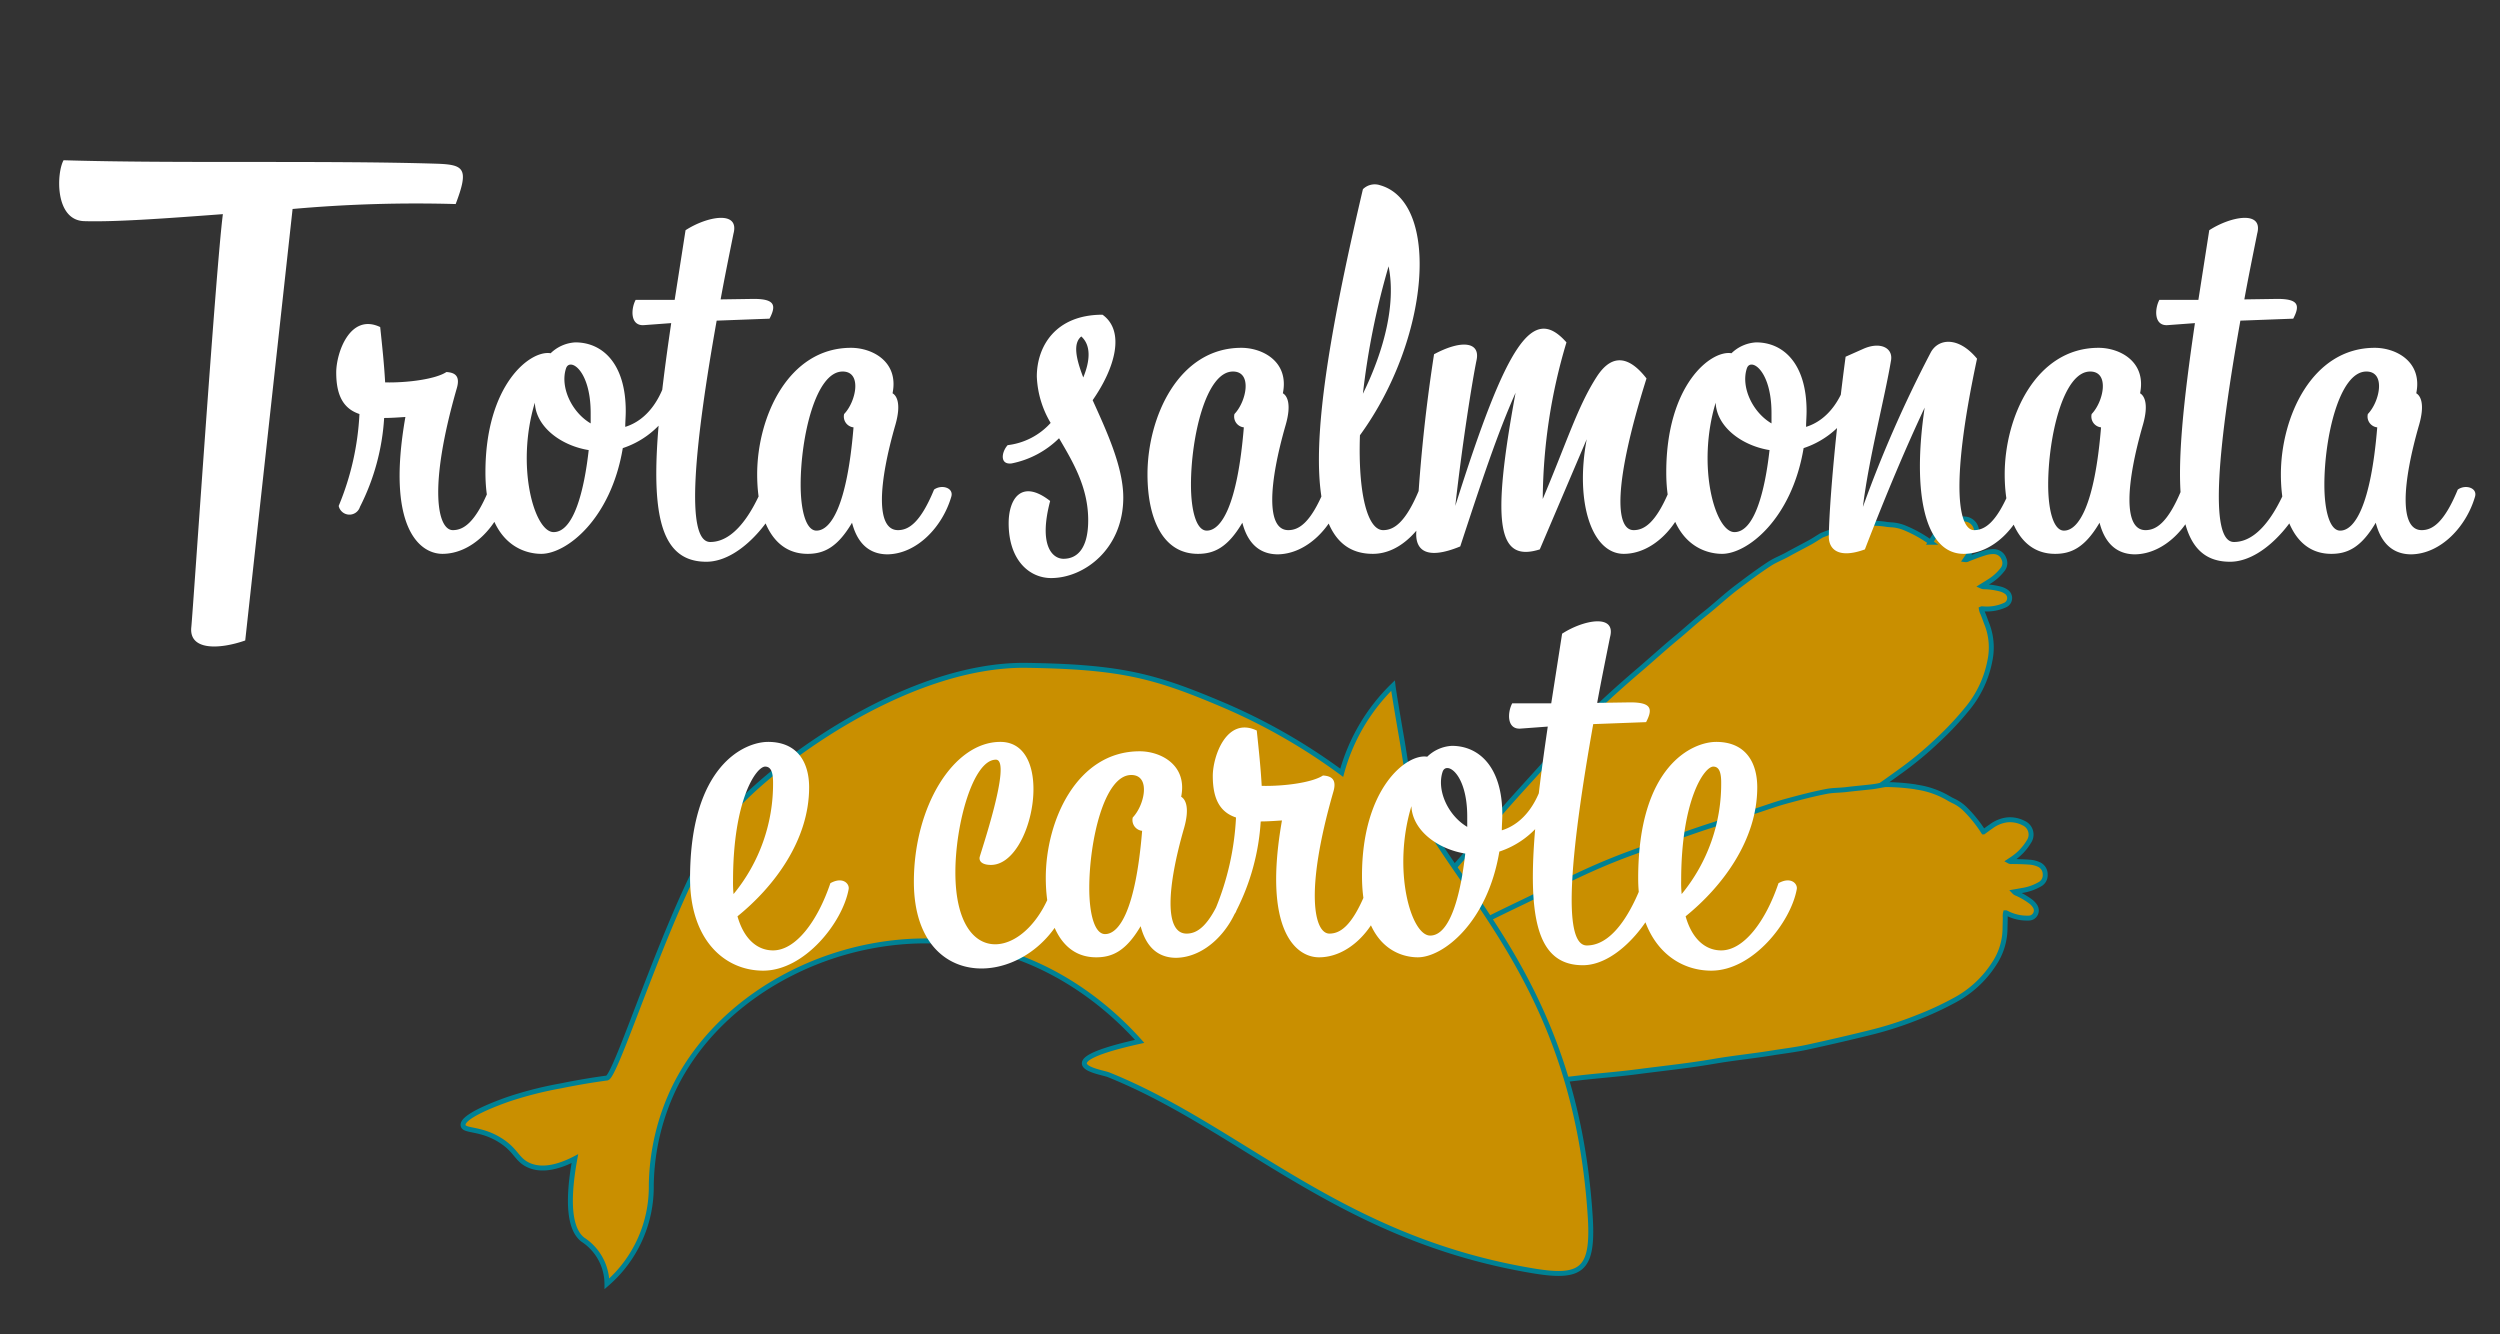 <svg xmlns="http://www.w3.org/2000/svg" xmlns:xlink="http://www.w3.org/1999/xlink" width="253" height="135" viewBox="0 0 253 135">
  <rect x="0" y="0" width="253" height="135" fill="#333333" stroke="none"/>
  <defs>
    <clipPath id="clip-trota_salmonata_carote">
      <rect width="253" height="135"/>
    </clipPath>
  </defs>
  <g id="trota_salmonata_carote" clip-path="url(#clip-trota_salmonata_carote)">
    <g id="Raggruppa_11029" data-name="Raggruppa 11029" transform="translate(46.862 52.511)">
      <g id="Raggruppa_10809" data-name="Raggruppa 10809" transform="translate(0 0)">
        <path id="Tracciato_1806" data-name="Tracciato 1806" d="M183.977,210.74a35.728,35.728,0,0,0,3.956-3.29A30.79,30.79,0,0,0,190.7,204.5a10.784,10.784,0,0,0,2.376-4.938,6.545,6.545,0,0,0-.261-3.652c-.16-.391-.288-.794-.454-1.185a1.476,1.476,0,0,1-.142-.434c.024-.01.038-.024.051-.024l.2.014a4.4,4.4,0,0,0,2.117-.373.773.773,0,0,0,.142-1.369,1.785,1.785,0,0,0-.6-.271,7.22,7.22,0,0,0-1.566-.227.638.638,0,0,1-.314-.053c.243-.152.462-.284.677-.425a5.1,5.1,0,0,0,1.438-1.266,1.032,1.032,0,0,0,.13-1.1,1.088,1.088,0,0,0-.992-.711,2.774,2.774,0,0,0-.96.142c-.569.176-1.122.393-1.675.61a.4.4,0,0,1-.273.061c.091-.134.17-.245.245-.359a5.486,5.486,0,0,0,.869-2.208,1.27,1.27,0,0,0-1.2-1.548,3.014,3.014,0,0,0-1.677.328,3.468,3.468,0,0,0-1.254,1.236c-.166.249-.318.508-.5.788a12.905,12.905,0,0,0-2.548-1.426,4.217,4.217,0,0,0-1.292-.328c-.186-.01-.373-.026-.559-.045a8.848,8.848,0,0,0-3.557.134,1.192,1.192,0,0,1-.168.03,21.828,21.828,0,0,0-2.785.887,1.351,1.351,0,0,0-.259.136c-.334.2-.658.423-1,.61-.762.419-1.54.812-2.3,1.236-.6.332-1.244.571-1.819.944-1.132.737-2.212,1.548-3.29,2.362-1.138.857-2.171,1.843-3.29,2.724-1.011.8-1.951,1.673-2.943,2.492-1.264,1.049-2.477,2.161-3.727,3.227q-1.561,1.33-3.073,2.714c-1.485,1.367-2.9,2.806-4.256,4.3-1.195,1.319-2.378,2.652-3.577,3.972-1.483,1.631-2.968,3.261-4.365,4.967-1.373,1.677-2.795,3.308-4.238,4.918-1.513,1.683-3.04,3.352-4.531,5.052-1.059,1.207-1.979,2.52-2.911,3.824-.754,1.051-1.471,2.127-2.165,3.221a49.315,49.315,0,0,1-3.152,4.065c-.593.749-1.078,1.566-1.659,2.321a1.252,1.252,0,0,0-.2,1.07.571.571,0,0,0,.267.391,1.977,1.977,0,0,0,1.086.324,12.733,12.733,0,0,0,1.793-.192,19.627,19.627,0,0,0,2.332-.715,26.112,26.112,0,0,0,4.458-1.908c1.262-.691,2.5-1.422,3.8-2.062,1.444-.715,2.925-1.349,4.369-2.064,1.511-.747,2.98-1.572,4.5-2.3,1.4-.67,2.8-1.343,4.169-2.086,1.25-.679,2.5-1.369,3.786-1.973,1.5-.7,2.935-1.515,4.383-2.311,1.768-.97,3.581-1.859,5.336-2.854,2.25-1.274,4.541-2.481,6.739-3.847,1.712-1.066,3.5-2.007,5.226-3.053,1.037-.628,2.1-1.211,3.1-1.894Q181.4,212.609,183.977,210.74Z" transform="translate(-38.567 -185.172)" fill="#c98f00" stroke="#008194" stroke-miterlimit="10" stroke-width="0.5"/>
        <path id="Tracciato_1807" data-name="Tracciato 1807" d="M185.79,223.914a35.724,35.724,0,0,0,4.9-1.564,31.218,31.218,0,0,0,3.675-1.693,10.77,10.77,0,0,0,4.055-3.685,6.559,6.559,0,0,0,1.132-3.482c0-.423.03-.845.024-1.27a1.4,1.4,0,0,1,.03-.454c.026,0,.045-.01.057,0,.059.028.116.059.174.087a4.441,4.441,0,0,0,2.1.448.773.773,0,0,0,.646-1.215,1.729,1.729,0,0,0-.452-.476,7.279,7.279,0,0,0-1.367-.8.633.633,0,0,1-.271-.166c.28-.049.535-.091.788-.14a5.091,5.091,0,0,0,1.807-.634,1.032,1.032,0,0,0,.533-.972,1.086,1.086,0,0,0-.652-1.029,2.7,2.7,0,0,0-.944-.229c-.592-.049-1.185-.055-1.779-.063a.415.415,0,0,1-.277-.045c.134-.089.249-.164.361-.241a5.482,5.482,0,0,0,1.635-1.72,1.272,1.272,0,0,0-.531-1.886,3,3,0,0,0-1.677-.324,3.429,3.429,0,0,0-1.625.675c-.249.166-.486.35-.756.543a12.981,12.981,0,0,0-1.825-2.279,4.282,4.282,0,0,0-1.074-.788c-.17-.079-.336-.164-.5-.251a8.838,8.838,0,0,0-3.348-1.211c-.055-.006-.111-.026-.168-.036a21.461,21.461,0,0,0-2.913-.225,1.33,1.33,0,0,0-.29.03c-.385.063-.768.146-1.155.192-.865.1-1.732.174-2.6.28-.677.085-1.367.061-2.04.194-1.325.259-2.633.6-3.936.954-1.377.367-2.7.895-4.072,1.29-1.236.357-2.437.818-3.662,1.2-1.566.5-3.109,1.072-4.667,1.592q-1.946.649-3.867,1.363c-1.89.709-3.741,1.511-5.56,2.39-1.6.774-3.2,1.566-4.805,2.338-1.989.956-3.976,1.908-5.911,2.965-1.9,1.039-3.832,2.018-5.775,2.968-2.032.991-4.074,1.965-6.095,2.982-1.434.721-2.781,1.592-4.134,2.449-1.094.693-2.163,1.42-3.215,2.175a49.357,49.357,0,0,1-4.448,2.585c-.83.47-1.588,1.047-2.408,1.527a1.246,1.246,0,0,0-.587.916.57.57,0,0,0,.1.464,2,2,0,0,0,.885.707,12.619,12.619,0,0,0,1.736.5,19.246,19.246,0,0,0,2.429.213,26.342,26.342,0,0,0,4.849-.095c1.43-.168,2.854-.377,4.292-.486,1.606-.122,3.217-.152,4.825-.273,1.679-.126,3.352-.34,5.032-.442,1.55-.095,3.1-.194,4.645-.369,1.416-.16,2.828-.332,4.252-.409,1.649-.089,3.286-.3,4.928-.494,2-.237,4.017-.379,6.018-.642,2.566-.338,5.139-.6,7.691-1.039,1.987-.346,4-.545,5.988-.867,1.2-.194,2.406-.334,3.589-.591C181.659,224.9,183.731,224.427,185.79,223.914Z" transform="translate(-43.508 -171.9)" fill="#c98f00" stroke="#008194" stroke-miterlimit="10" stroke-width="0.5"/>
        <path id="Tracciato_1808" data-name="Tracciato 1808" d="M148.911,230.733c-2.86.636-5.643,1.444-5.6,2.238.034.652,1.983.952,2.465,1.146,13.456,5.425,23.347,16.592,43,19.845,4.831.8,6.032-.1,5.747-5.257-1.244-20.726-10.63-30.4-16.043-39.072-2.437-3.849-2.406-5.913-3.079-9.735-.172-.986-.776-4.513-.851-5.169a19.394,19.394,0,0,0-5.19,8.822,59.545,59.545,0,0,0-12.127-6.926c-6.845-2.9-10.262-3.8-19.717-3.946-12.551-.2-26.748,10.72-30.51,15.535C102.024,214.593,96.046,234.3,95,234.442l-.109.014s-.735.1-1.5.221c-.34.055-1.679.275-3.044.555a38.292,38.292,0,0,0-5.315,1.351c-.752.265-4.748,1.683-4.588,2.65.1.62,1.764.237,3.78,1.517,1.633,1.037,1.649,1.991,2.9,2.53.869.373,2.291.527,4.631-.681-.986,5.406-.2,7.414.808,8.2A5.358,5.358,0,0,1,95,255.263a12.972,12.972,0,0,0,4.487-9.994,23.62,23.62,0,0,1,2.226-9.644c4.906-10.308,17.657-16.444,29.386-14.793C140.669,222.179,146.76,228.321,148.911,230.733Z" transform="translate(-80.439 -177.856)" fill="#c98f00" stroke="#008194" stroke-miterlimit="10" stroke-width="0.5"/>
      </g>
    </g>
    <g id="Raggruppa_11030" data-name="Raggruppa 11030" transform="translate(-6.676 5.083)">
      <path id="Tracciato_1939" data-name="Tracciato 1939" d="M35.966.387C25.224,3.518,10.782,8.564.039,11.694c-.287,1.41,1,6.061,3.893,5.217,3.024-.881,7.827-2.839,13.127-5.011.985,5.3,9.456,38.813,9.872,40.716.482,2.373,3.384,1.317,5.612-.379L23.606,9.223A141,141,0,0,1,39.15,3.648C39.341-.246,38.732-.418,35.966.387Z" transform="matrix(0.951, 0.309, -0.309, 0.951, 16.686, 0)" fill="#fff"/>
      <path id="Tracciato_2001" data-name="Tracciato 2001" d="M13.3-16.55c0-2.55-1.2-4.6-4.15-4.6-2.4,0-7.9,2.4-7.9,13.8C1.25-1.1,4.75,2,8.65,2c4.2,0,8.05-4.9,8.65-8.25.1-.55-.6-1.3-1.85-.6-1.3,3.85-3.5,6.8-5.8,6.8C8.05-.05,6.7-1.2,6.05-3.5,9.7-6.45,13.3-11.15,13.3-16.55ZM5.6-7.1c0-8.2,2.35-11.55,3.25-11.55.55,0,.8.5.8,1.6a17.532,17.532,0,0,1-4,11.3A11.312,11.312,0,0,1,5.6-7.1ZM32.2-19.35c1.7,0-1.65,9.7-1.65,9.9-.05.45.35.75,1.15.75,4.3,0,6.6-12.45.95-12.45C27.9-21.15,23.9-14.6,23.9-7c0,12.55,13.7,10.6,16,.75.15-.7-.95-1.25-1.85-.6C35.7.85,28.1,2.3,28.1-7.95,28.1-12.85,29.9-19.35,32.2-19.35ZM51.5-1.75c-2.25,0-2-4.65-.25-10.7.55-1.95.2-2.85-.3-3.15.65-3.2-2.05-4.6-4.2-4.6-6.35,0-9.5,7-9.5,12.8,0,4.4,1.5,8.05,5.1,8.05,1.6,0,3-.6,4.5-3.15C47.55.2,49.2.7,50.45.7,53.4.65,56-2.05,56.9-5.15c.25-.9-1-1.25-1.75-.7C53.75-2.45,52.55-1.75,51.5-1.75ZM46.05-13.5A1.1,1.1,0,0,0,47-12.15C46.35-4.2,44.7-1.7,43.25-1.7c-1.05,0-1.6-2-1.6-4.65,0-4.75,1.5-11.45,4.25-11.45C47.9-17.8,47.25-14.75,46.05-13.5ZM64.9.65c2.95,0,5.55-2.7,6.45-5.8.25-.9-1-1.25-1.75-.7-1.4,3.4-2.6,4.1-3.65,4.1-1.5,0-2.55-4.1.4-14.35.4-1.35-.3-1.6-1.05-1.65-1.05.7-3.85,1.1-6.2,1.05-.1-1.85-.3-3.7-.5-5.6-3.05-1.45-4.45,2.6-4.45,4.6,0,2.5.85,3.7,2.35,4.2a27.7,27.7,0,0,1-2.1,9.3,1.112,1.112,0,0,0,2.15.1,22.932,22.932,0,0,0,2.45-9c.65,0,1.4-.05,2.15-.1C59.2-2.1,62.55.65,64.9.65ZM88-19.05c-.65,4.1-2.5,6.2-4.6,6.85,0-.5.05-1.05.05-1.6,0-4.8-2.35-6.95-5.1-6.95a3.869,3.869,0,0,0-2.5,1.1C73.8-20,69.25-16.5,69.25-7.6c0,7.25,3.9,8.25,5.65,8.25,2.55,0,7.05-3.5,8.25-10.7a8.954,8.954,0,0,0,6.15-8.3C89.3-18.95,88.8-19.3,88-19.05ZM76.15-1.55c-1.95,0-3.85-6.65-1.9-13.1.1,2.45,2.65,4.35,5.45,4.8C79.25-5.8,78.2-1.55,76.15-1.55ZM77.4-18.1c.35-1.15,2.5.1,2.5,4.5v1.05C77.95-13.7,76.8-16.25,77.4-18.1ZM91.6,1.45c3.85,0,7.65-5.35,8.05-8.2.15-.9-1.05-1.1-1.85-.6-.9,2.5-2.85,6.8-5.8,6.8-2.6,0-1.55-10,.65-22.4l5.35-.2c.7-1.35.55-2-1.6-2l-3.35.05c.4-2.2.85-4.4,1.3-6.65.65-2.4-2.7-1.75-4.85-.35l-1.1,7.05H84.45c-.5.95-.55,2.7.9,2.55l2.7-.2C85.7-6.7,85.55,1.45,91.6,1.45Zm17.65-18c0-2.55-1.2-4.6-4.15-4.6-2.4,0-7.9,2.4-7.9,13.8C97.2-1.1,100.7,2,104.6,2c4.2,0,8.05-4.9,8.65-8.25.1-.55-.6-1.3-1.85-.6-1.3,3.85-3.5,6.8-5.8,6.8-1.6,0-2.95-1.15-3.6-3.45C105.65-6.45,109.25-11.15,109.25-16.55Zm-7.7,9.45c0-8.2,2.35-11.55,3.25-11.55.55,0,.8.5.8,1.6a17.532,17.532,0,0,1-4,11.3A11.311,11.311,0,0,1,101.55-7.1Z" transform="translate(75.26 91.147)" fill="#fff"/>
      <path id="Tracciato_2000" data-name="Tracciato 2000" d="M11.1.65c2.95,0,5.55-2.7,6.45-5.8.25-.9-1-1.25-1.75-.7-1.4,3.4-2.6,4.1-3.65,4.1-1.5,0-2.55-4.1.4-14.35.4-1.35-.3-1.6-1.05-1.65-1.05.7-3.85,1.1-6.2,1.05-.1-1.85-.3-3.7-.5-5.6C1.75-23.75.35-19.7.35-17.7c0,2.5.85,3.7,2.35,4.2A27.7,27.7,0,0,1,.6-4.2a1.112,1.112,0,0,0,2.15.1,22.932,22.932,0,0,0,2.45-9c.65,0,1.4-.05,2.15-.1C5.4-2.1,8.75.65,11.1.65Zm23.1-19.7c-.65,4.1-2.5,6.2-4.6,6.85,0-.5.05-1.05.05-1.6,0-4.8-2.35-6.95-5.1-6.95a3.869,3.869,0,0,0-2.5,1.1C20-20,15.45-16.5,15.45-7.6c0,7.25,3.9,8.25,5.65,8.25,2.55,0,7.05-3.5,8.25-10.7a8.954,8.954,0,0,0,6.15-8.3C35.5-18.95,35-19.3,34.2-19.05ZM22.35-1.55c-1.95,0-3.85-6.65-1.9-13.1.1,2.45,2.65,4.35,5.45,4.8C25.45-5.8,24.4-1.55,22.35-1.55ZM23.6-18.1c.35-1.15,2.5.1,2.5,4.5v1.05C24.15-13.7,23-16.25,23.6-18.1ZM37.8,1.45c3.85,0,7.65-5.35,8.05-8.2.15-.9-1.05-1.1-1.85-.6-.9,2.5-2.85,6.8-5.8,6.8-2.6,0-1.55-10,.65-22.4l5.35-.2c.7-1.35.55-2-1.6-2l-3.35.05c.4-2.2.85-4.4,1.3-6.65.65-2.4-2.7-1.75-4.85-.35l-1.1,7.05H30.65c-.5.95-.55,2.7.9,2.55l2.7-.2C31.9-6.7,31.75,1.45,37.8,1.45Zm19.4-3.2c-2.25,0-2-4.65-.25-10.7.55-1.95.2-2.85-.3-3.15.65-3.2-2.05-4.6-4.2-4.6-6.35,0-9.5,7-9.5,12.8,0,4.4,1.5,8.05,5.1,8.05,1.6,0,3-.6,4.5-3.15C53.25.2,54.9.7,56.15.7,59.1.65,61.7-2.05,62.6-5.15c.25-.9-1-1.25-1.75-.7C59.45-2.45,58.25-1.75,57.2-1.75ZM51.75-13.5a1.1,1.1,0,0,0,.95,1.35C52.05-4.2,50.4-1.7,48.95-1.7c-1.05,0-1.6-2-1.6-4.65,0-4.75,1.5-11.45,4.25-11.45C53.6-17.8,52.95-14.75,51.75-13.5ZM68.3-10.35c-.6.65-.85,2,.4,1.85a9.437,9.437,0,0,0,4.8-2.55c1.4,2.4,2.95,4.95,2.95,8.3,0,2.85-1.1,3.9-2.5,3.9-1.1,0-2.55-1.3-1.35-5.85-2.95-2.3-4.2-.15-4.2,2.25,0,3.75,2.1,5.55,4.3,5.55C76.05,3.1,80,.15,80-5.05c0-3.1-1.7-6.75-3.1-9.85,2.3-3.3,3.3-7,1-8.65-4.8,0-6.65,3.25-6.65,6.25a9.885,9.885,0,0,0,1.4,4.7A6.952,6.952,0,0,1,68.3-10.35Zm7.45-11c1,.9.9,2.45.2,4.15C75.2-19.15,74.9-20.65,75.75-21.35ZM96.7-1.75c-2.25,0-2-4.65-.25-10.7.55-1.95.2-2.85-.3-3.15.65-3.2-2.05-4.6-4.2-4.6-6.35,0-9.5,7-9.5,12.8,0,4.4,1.5,8.05,5.1,8.05,1.6,0,3-.6,4.5-3.15C92.75.2,94.4.7,95.65.7c2.95-.05,5.55-2.75,6.45-5.85.25-.9-1-1.25-1.75-.7C98.95-2.45,97.75-1.75,96.7-1.75ZM91.25-13.5a1.1,1.1,0,0,0,.95,1.35C91.55-4.2,89.9-1.7,88.45-1.7c-1.05,0-1.6-2-1.6-4.65,0-4.75,1.5-11.45,4.25-11.45C93.1-17.8,92.45-14.75,91.25-13.5ZM106.3-1.75c-1.6,0-2.55-3.75-2.35-9.6,7.1-9.75,8.15-23.55,2.05-25.3a1.7,1.7,0,0,0-1.75.4c-5.45,23.2-6.75,36.9,1,36.9,2.95,0,5.25-2.8,6.45-5.8.35-.9-.65-1.25-1.75-.7C108.55-2.45,107.35-1.75,106.3-1.75Zm.55-26.7c.75,3.75-.4,8.4-2.6,12.9A76.469,76.469,0,0,1,106.85-28.45ZM130.65.65c2.9,0,5.5-2.7,6.4-5.8.25-.9-1-1.25-1.75-.7-1.4,3.4-2.6,4.1-3.65,4.1-1.85,0-2.1-4.55,1.3-15.35-1.55-2-3.35-2.8-5.05-.15-1.9,2.95-3,6.55-5.45,12.35a56.3,56.3,0,0,1,2.4-15.85c-3.4-3.85-6-.1-11.25,16.55.7-6.25,1.7-12.55,2.15-14.75.4-1.85-1.5-2.1-4.3-.6a166.254,166.254,0,0,0-1.8,18C109.55.3,110.7,1.3,114.1-.1c2.15-6.55,3.75-11.4,5.6-15.55-2.45,13.3-1.85,17.2,2.45,15.85l4.75-11.15C125.7-4.6,127.4.65,130.65.65Zm23.05-19.7c-.65,4.1-2.5,6.2-4.6,6.85,0-.5.05-1.05.05-1.6,0-4.8-2.35-6.95-5.1-6.95a3.869,3.869,0,0,0-2.5,1.1c-2.05-.35-6.6,3.15-6.6,12.05,0,7.25,3.9,8.25,5.65,8.25,2.55,0,7.05-3.5,8.25-10.7a8.954,8.954,0,0,0,6.15-8.3C155-18.95,154.5-19.3,153.7-19.05ZM141.85-1.55c-1.95,0-3.85-6.65-1.9-13.1.1,2.45,2.65,4.35,5.45,4.8C144.95-5.8,143.9-1.55,141.85-1.55ZM143.1-18.1c.35-1.15,2.5.1,2.5,4.5v1.05C143.65-13.7,142.5-16.25,143.1-18.1ZM165.05.65c2.95,0,5.55-2.7,6.45-5.8.25-.9-1-1.25-1.75-.7-1.4,3.4-2.6,4.1-3.65,4.1-1.4,0-2.6-3.8.3-17.35-1.9-2.3-3.95-2.05-4.7-.6a124.617,124.617,0,0,0-6.85,15.6c.6-4.95,2.2-10.95,2.85-14.85.2-1.25-1.1-1.9-2.8-1.15l-1.8.8c-.95,7.1-1.65,14.65-1.7,18.2,0,1.35,1.05,2.25,3.65,1.3,2.2-5.7,4.15-10.3,6.05-14.35C159.8-5.4,161.15.65,165.05.65Zm18.4-2.4c-2.25,0-2-4.65-.25-10.7.55-1.95.2-2.85-.3-3.15.65-3.2-2.05-4.6-4.2-4.6-6.35,0-9.5,7-9.5,12.8,0,4.4,1.5,8.05,5.1,8.05,1.6,0,3-.6,4.5-3.15.7,2.7,2.35,3.2,3.6,3.2,2.95-.05,5.55-2.75,6.45-5.85.25-.9-1-1.25-1.75-.7C185.7-2.45,184.5-1.75,183.45-1.75ZM178-13.5a1.1,1.1,0,0,0,.95,1.35C178.3-4.2,176.65-1.7,175.2-1.7c-1.05,0-1.6-2-1.6-4.65,0-4.75,1.5-11.45,4.25-11.45C179.85-17.8,179.2-14.75,178-13.5ZM192,1.45c3.85,0,7.65-5.35,8.05-8.2.15-.9-1.05-1.1-1.85-.6-.9,2.5-2.85,6.8-5.8,6.8-2.6,0-1.55-10,.65-22.4l5.35-.2c.7-1.35.55-2-1.6-2l-3.35.05c.4-2.2.85-4.4,1.3-6.65.65-2.4-2.7-1.75-4.85-.35l-1.1,7.05h-3.95c-.5.95-.55,2.7.9,2.55l2.7-.2C186.1-6.7,185.95,1.45,192,1.45Zm19.4-3.2c-2.25,0-2-4.65-.25-10.7.55-1.95.2-2.85-.3-3.15.65-3.2-2.05-4.6-4.2-4.6-6.35,0-9.5,7-9.5,12.8,0,4.4,1.5,8.05,5.1,8.05,1.6,0,3-.6,4.5-3.15.7,2.7,2.35,3.2,3.6,3.2,2.95-.05,5.55-2.75,6.45-5.85.25-.9-1-1.25-1.75-.7C213.65-2.45,212.45-1.75,211.4-1.75ZM205.95-13.5a1.1,1.1,0,0,0,.95,1.35c-.65,7.95-2.3,10.45-3.75,10.45-1.05,0-1.6-2-1.6-4.65,0-4.75,1.5-11.45,4.25-11.45C207.8-17.8,207.15-14.75,205.95-13.5Z" transform="translate(40.352 50.316)" fill="#fff"/>
    </g>
  </g>
</svg>
